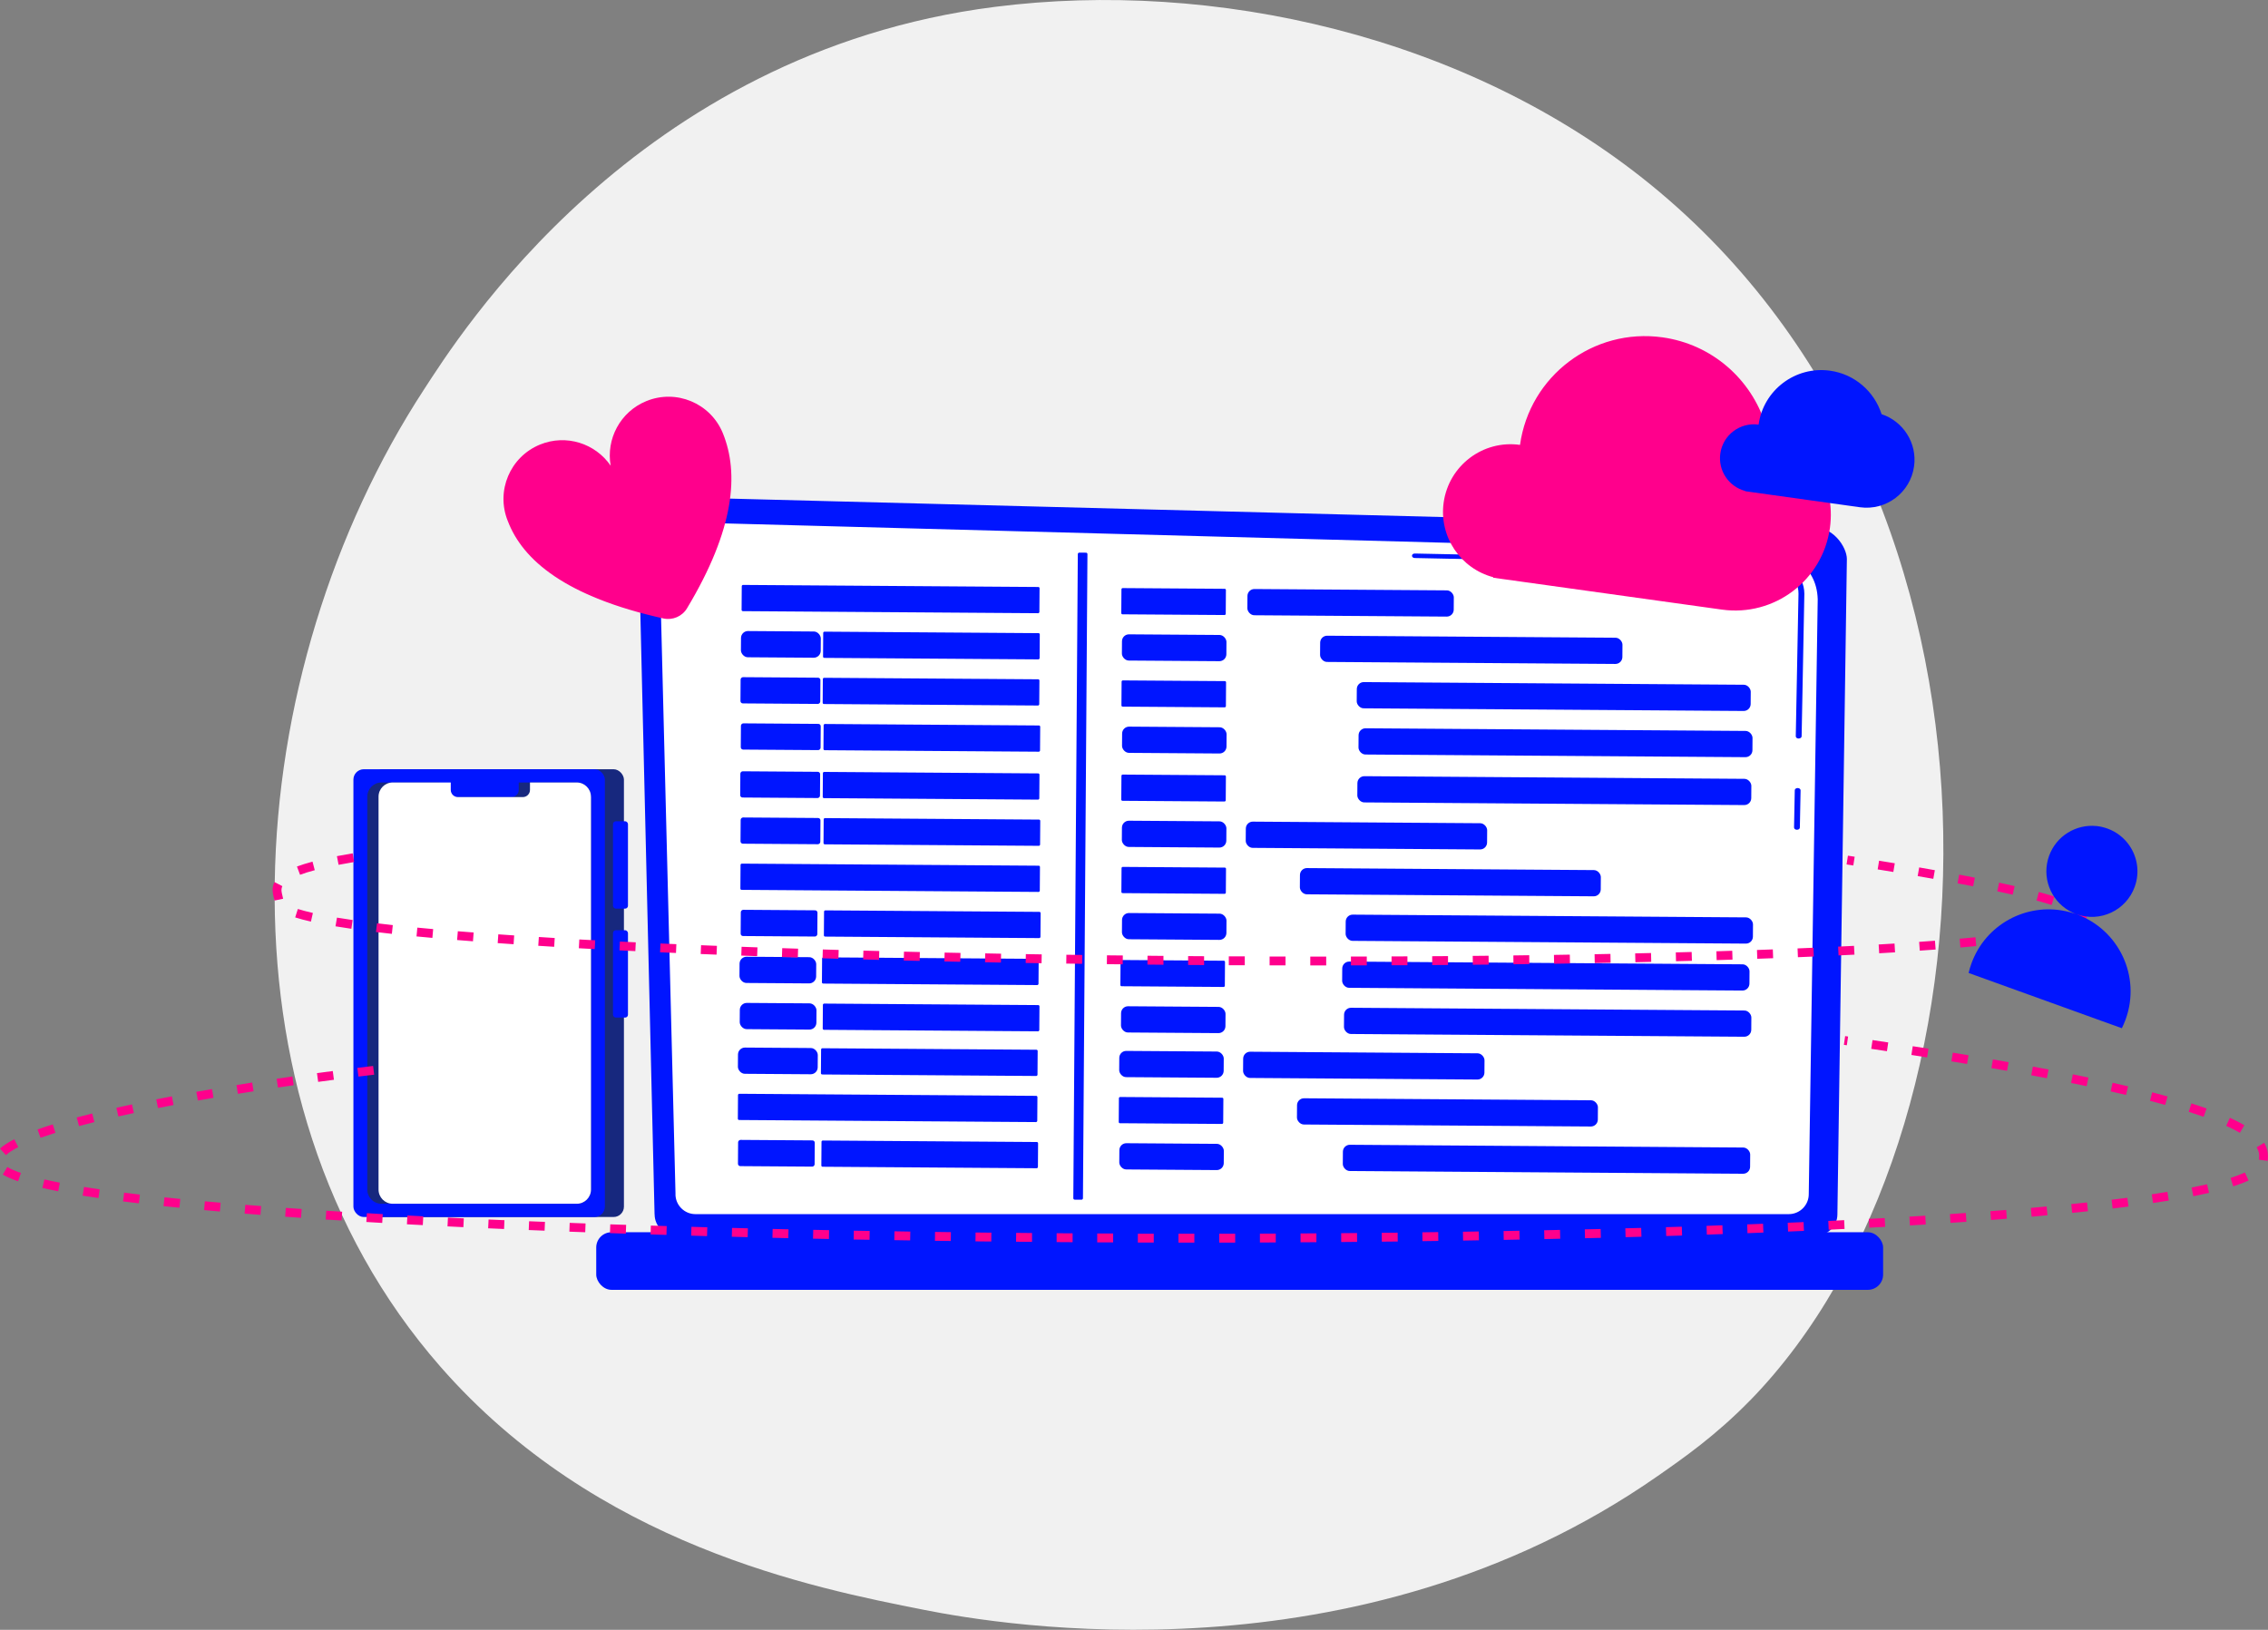 <?xml version="1.0" encoding="UTF-8"?>
<svg xmlns="http://www.w3.org/2000/svg" id="Calque_2" data-name="Calque 2" viewBox="0 0 433.11 311.28">
  <rect x="0" y="0" width="433.11" height="311.28" fill="#808080" stroke="none"/>
  <defs>
    <style>
      .cls-1 {
        fill: #17287e;
      }

      .cls-1, .cls-2, .cls-3, .cls-4, .cls-5 {
        stroke-width: 0px;
      }

      .cls-2 {
        fill: #f1f1f1;
      }

      .cls-3 {
        fill: #fff;
      }

      .cls-4 {
        fill: #ff008c;
      }

      .cls-5 {
        fill: #0015ff;
      }
    </style>
  </defs>
  <g id="Calque_1-2" data-name="Calque 1">
    <g>
      <path class="cls-2" d="M334.18,267.49c-6.54,6.7-12.74,11.02-17.63,14.43-57.5,40.11-125.54,28.42-140,25.57-21.35-4.22-62.63-12.37-92.47-46.49-45.15-51.62-38.12-132.95-3.1-186.63,6.41-9.82,40.24-64.32,109.02-73.06,41.62-5.29,90.14,5.38,125.27,34,73.75,60.07,68.5,181.43,18.91,232.19Z"></path>
      <g>
        <rect class="cls-1" x="71.13" y="146.92" width="48.02" height="85.52" rx="1.98" ry="1.98"></rect>
        <rect class="cls-5" x="67.49" y="146.92" width="48.02" height="85.52" rx="1.98" ry="1.98"></rect>
        <path class="cls-1" d="M112.86,152.16v75.04c0,1.49-1.21,2.71-2.71,2.71h-37.3c-1.5,0-2.71-1.21-2.71-2.71v-75.04c0-1.5,1.21-2.71,2.71-2.71h11.08v1.42c0,.76.61,1.37,1.37,1.37h12.39c.76,0,1.37-.62,1.37-1.37v-1.42h11.08c1.49,0,2.71,1.21,2.71,2.71h0Z"></path>
        <path class="cls-3" d="M112.86,152.16v75.04c0,1.49-1.21,2.71-2.71,2.71h-35.15c-1.5,0-2.71-1.21-2.71-2.71v-75.04c0-1.5,1.21-2.71,2.71-2.71h11.08v1.42c0,.76.62,1.37,1.37,1.37h12.39c.76,0,1.37-.62,1.37-1.37v-1.42h8.93c1.49,0,2.71,1.21,2.71,2.71h0Z"></path>
        <g>
          <rect class="cls-5" x="117.06" y="156.86" width="2.86" height="16.68" rx=".54" ry=".54"></rect>
          <rect class="cls-5" x="117.06" y="177.67" width="2.86" height="16.68" rx=".54" ry=".54"></rect>
        </g>
      </g>
      <g>
        <path class="cls-5" d="M125.01,231.94c0,2.21,1.81,4.02,4.03,4.02h217.81c2.22,0,4.03-1.81,4.03-4.02l1.81-125.17c0-2.21-2.61-6.53-7.39-6.21l-212.87-5.51c-2.78-.07-5.47,1-7.44,2.96-1.97,1.96-3.05,4.64-2.98,7.42l2.99,126.5Z"></path>
        <path class="cls-3" d="M128.99,228.08c0,2.1,1.71,3.81,3.81,3.81h208.8c2.1,0,3.81-1.71,3.81-3.81l1.71-113.63c-.2-6.84-6.2-9.3-9.83-9.15l-204.01-5.47c-1.95-.05-3.84.7-5.22,2.08s-2.14,3.27-2.09,5.22l3.03,120.95Z"></path>
        <g>
          <path class="cls-5" d="M343.15,158.48h0c-.31,0-.55-.2-.55-.44l.14-7.11c0-.24.25-.42.56-.42h0c.31,0,.55.2.55.44l-.14,7.11c0,.24-.25.42-.56.42Z"></path>
          <path class="cls-5" d="M343.48,141.06h0c-.31,0-.56-.2-.55-.44l.52-27.23c0-1.62-.65-2.91-1.89-3.83-2.32-1.72-6.02-1.63-6.17-1.63l-65.21-1.35c-.31,0-.55-.2-.54-.44,0-.24.24-.44.57-.42l65.17,1.35c.41-.02,4.34-.07,6.95,1.86,1.47,1.09,2.22,2.59,2.24,4.46l-.52,27.24c0,.24-.25.42-.56.42Z"></path>
        </g>
        <rect class="cls-5" x="113.86" y="235.36" width="245.75" height="11" rx="2.91" ry="2.91" transform="translate(473.47 481.71) rotate(-180)"></rect>
        <g>
          <rect class="cls-5" x="167.56" y="85.98" width="5.01" height="56.87" rx=".24" ry=".24" transform="translate(54.47 283.68) rotate(-89.6)"></rect>
          <rect class="cls-5" x="221.62" y="104.92" width="5.01" height="19.95" rx=".23" ry=".23" transform="translate(107.66 338.21) rotate(-89.6)"></rect>
          <rect class="cls-5" x="238.21" y="112.63" width="39.41" height="5.01" rx="1.33" ry="1.33" transform="translate(.81 -1.8) rotate(.4)"></rect>
          <rect class="cls-5" x="141.49" y="120.57" width="15.24" height="5.01" rx="1.33" ry="1.33" transform="translate(.87 -1.04) rotate(.4)"></rect>
          <rect class="cls-5" x="175.37" y="102.61" width="5.01" height="41.36" rx=".24" ry=".24" transform="translate(53.34 300.3) rotate(-89.6)"></rect>
          <rect class="cls-5" x="214.25" y="121.22" width="19.95" height="5.01" rx="1.33" ry="1.33" transform="translate(.87 -1.57) rotate(.4)"></rect>
          <rect class="cls-5" x="252.09" y="121.61" width="57.73" height="5.01" rx="1.33" ry="1.33" transform="translate(.88 -1.96) rotate(.4)"></rect>
          <rect class="cls-5" x="146.53" y="124.27" width="5.01" height="15.24" rx=".45" ry=".45" transform="translate(16.11 280) rotate(-89.6)"></rect>
          <rect class="cls-5" x="175.29" y="111.42" width="5.01" height="41.36" rx=".24" ry=".24" transform="translate(44.46 308.97) rotate(-89.6)"></rect>
          <rect class="cls-5" x="221.64" y="122.56" width="5.01" height="19.95" rx=".23" ry=".23" transform="translate(90.05 355.74) rotate(-89.6)"></rect>
          <rect class="cls-5" x="259.09" y="130.53" width="75.23" height="5.01" rx="1.33" ry="1.33" transform="translate(.94 -2.07) rotate(.4)"></rect>
          <rect class="cls-5" x="146.59" y="133.09" width="5.01" height="15.24" rx=".45" ry=".45" transform="translate(7.35 288.82) rotate(-89.6)"></rect>
          <rect class="cls-5" x="175.44" y="120.24" width="5.01" height="41.36" rx=".24" ry=".24" transform="translate(35.79 317.88) rotate(-89.6)"></rect>
          <rect class="cls-5" x="214.27" y="138.85" width="19.95" height="5.01" rx="1.33" ry="1.33" transform="translate(1 -1.57) rotate(.4)"></rect>
          <rect class="cls-5" x="259.43" y="139.36" width="75.23" height="5.01" rx="1.33" ry="1.33" transform="translate(1 -2.08) rotate(.4)"></rect>
          <rect class="cls-5" x="146.48" y="142.24" width="5.01" height="15.24" rx=".45" ry=".45" transform="translate(-1.91 297.8) rotate(-89.6)"></rect>
          <rect class="cls-5" x="175.3" y="129.4" width="5.01" height="41.36" rx=".24" ry=".24" transform="translate(26.49 326.83) rotate(-89.6)"></rect>
          <rect class="cls-5" x="221.61" y="140.53" width="5.01" height="19.95" rx=".23" ry=".23" transform="translate(72.05 373.57) rotate(-89.6)"></rect>
          <rect class="cls-5" x="259.21" y="148.51" width="75.23" height="5.01" rx="1.33" ry="1.33" transform="translate(1.06 -2.08) rotate(.4)"></rect>
          <rect class="cls-5" x="146.54" y="151.06" width="5.01" height="15.24" rx=".45" ry=".45" transform="translate(-10.67 306.62) rotate(-89.6)"></rect>
          <rect class="cls-5" x="175.45" y="138.22" width="5.01" height="41.36" rx=".24" ry=".24" transform="translate(17.82 335.74) rotate(-89.6)"></rect>
          <rect class="cls-5" x="214.24" y="156.82" width="19.95" height="5.01" rx="1.33" ry="1.33" transform="translate(1.12 -1.57) rotate(.4)"></rect>
          <rect class="cls-5" x="237.9" y="157.08" width="46.09" height="5.01" rx="1.33" ry="1.33" transform="translate(1.12 -1.82) rotate(.4)"></rect>
          <rect class="cls-5" x="167.49" y="139.06" width="5.01" height="57.18" rx=".24" ry=".24" transform="translate(1.16 336.47) rotate(-89.6)"></rect>
          <rect class="cls-5" x="221.63" y="158.16" width="5.01" height="19.95" rx=".23" ry=".23" transform="translate(54.44 391.1) rotate(-89.6)"></rect>
          <rect class="cls-5" x="248.23" y="166" width="57.46" height="5.01" rx="1.33" ry="1.33" transform="translate(1.19 -1.94) rotate(.4)"></rect>
          <rect class="cls-5" x="146.26" y="169" width="5.01" height="14.64" rx=".45" ry=".45" transform="translate(-28.58 323.85) rotate(-89.6)"></rect>
          <rect class="cls-5" x="175.53" y="155.85" width="5.01" height="41.36" rx=".24" ry=".24" transform="translate(.26 353.32) rotate(-89.6)"></rect>
          <rect class="cls-5" x="214.26" y="174.45" width="19.95" height="5.01" rx="1.33" ry="1.33" transform="translate(1.24 -1.57) rotate(.4)"></rect>
          <rect class="cls-5" x="256.97" y="174.96" width="77.78" height="5.01" rx="1.33" ry="1.33" transform="translate(1.25 -2.07) rotate(.4)"></rect>
          <rect class="cls-5" x="140.92" y="200.13" width="15.24" height="5.01" rx="1.33" ry="1.33" transform="translate(1.42 -1.04) rotate(.4)"></rect>
          <rect class="cls-5" x="174.96" y="182.17" width="5.01" height="41.36" rx=".24" ry=".24" transform="translate(-26.62 378.9) rotate(-89.6)"></rect>
          <rect class="cls-5" x="213.73" y="200.78" width="19.95" height="5.01" rx="1.33" ry="1.33" transform="translate(1.43 -1.56) rotate(.4)"></rect>
          <rect class="cls-5" x="237.39" y="201.03" width="46.09" height="5.01" rx="1.33" ry="1.33" transform="translate(1.43 -1.82) rotate(.4)"></rect>
          <rect class="cls-5" x="167" y="183.02" width="5.01" height="57.18" rx=".24" ry=".24" transform="translate(-43.28 379.63) rotate(-89.6)"></rect>
          <rect class="cls-5" x="221.12" y="202.12" width="5.01" height="19.95" rx=".23" ry=".23" transform="translate(9.98 434.23) rotate(-89.6)"></rect>
          <rect class="cls-5" x="247.68" y="209.96" width="57.46" height="5.01" rx="1.33" ry="1.33" transform="translate(1.49 -1.93) rotate(.4)"></rect>
          <rect class="cls-5" x="145.75" y="212.95" width="5.01" height="14.64" rx=".45" ry=".45" transform="translate(-73.04 366.98) rotate(-89.6)"></rect>
          <rect class="cls-5" x="175.04" y="199.81" width="5.01" height="41.36" rx=".24" ry=".24" transform="translate(-44.18 396.48) rotate(-89.6)"></rect>
          <rect class="cls-5" x="213.75" y="218.41" width="19.95" height="5.01" rx="1.33" ry="1.33" transform="translate(1.55 -1.56) rotate(.4)"></rect>
          <rect class="cls-5" x="256.43" y="218.91" width="77.78" height="5.01" rx="1.33" ry="1.33" transform="translate(1.56 -2.06) rotate(.4)"></rect>
          <rect class="cls-5" x="141.22" y="182.78" width="14.64" height="5.01" rx="1.33" ry="1.33" transform="translate(1.3 -1.04) rotate(.4)"></rect>
          <rect class="cls-5" x="175.15" y="164.82" width="5.01" height="41.36" rx=".24" ry=".24" transform="translate(-9.08 361.85) rotate(-89.6)"></rect>
          <rect class="cls-5" x="221.44" y="175.96" width="5.01" height="19.95" rx=".23" ry=".23" transform="translate(36.45 408.57) rotate(-89.6)"></rect>
          <rect class="cls-5" x="256.31" y="183.92" width="77.78" height="5.01" rx="1.33" ry="1.33" transform="translate(1.31 -2.06) rotate(.4)"></rect>
          <rect class="cls-5" x="141.27" y="191.6" width="14.64" height="5.01" rx="1.33" ry="1.33" transform="translate(1.36 -1.04) rotate(.4)"></rect>
          <rect class="cls-5" x="175.3" y="173.64" width="5.01" height="41.36" rx=".24" ry=".24" transform="translate(-17.75 370.77) rotate(-89.6)"></rect>
          <rect class="cls-5" x="214.07" y="192.25" width="19.95" height="5.01" rx="1.33" ry="1.33" transform="translate(1.37 -1.56) rotate(.4)"></rect>
          <rect class="cls-5" x="256.66" y="192.75" width="77.78" height="5.01" rx="1.33" ry="1.33" transform="translate(1.37 -2.07) rotate(.4)"></rect>
          <rect class="cls-5" x="144.53" y="166.42" width="123.58" height="1.84" rx=".27" ry=".27" transform="translate(37.54 372.49) rotate(-89.6)"></rect>
        </g>
      </g>
      <path class="cls-4" d="M228.09,237.33h-3.04s0-1.69,0-1.69h3.03v1.69ZM232.83,237.33v-1.69s3.05,0,3.05,0v1.69s-3.05,0-3.05,0ZM220.33,237.32h-3.04s0-1.69,0-1.69h3.04s0,1.69,0,1.69ZM240.6,237.31v-1.69s3.03-.01,3.03-.01v1.69s-3.03.01-3.03.01ZM212.57,237.29h-3.04s0-1.7,0-1.7h3.04s0,1.7,0,1.7ZM248.36,237.27v-1.69s3.03-.02,3.03-.02v1.69s-3.03.02-3.03.02ZM204.81,237.25l-3.03-.02v-1.69s3.05.02,3.05.02v1.69ZM256.12,237.22v-1.69s3.02-.03,3.02-.03l.02,1.69-3.04.03ZM197.06,237.19l-3.03-.03.02-1.69,3.03.03v1.69ZM263.88,237.15l-.02-1.69,3.04-.03.02,1.69-3.04.03ZM189.31,237.12l-3.03-.03.02-1.69,3.02.03-.02,1.69ZM271.64,237.05l-.02-1.69,3.03-.04.02,1.69-3.04.04ZM181.58,237.02l-3.04-.04.02-1.69,3.03.04-.02,1.69ZM279.4,236.94l-.03-1.69,3.03-.05.03,1.69-3.04.05ZM173.82,236.91l-3.04-.05.03-1.69,3.03.05-.03,1.69ZM287.16,236.81l-.03-1.69,3.03-.06.03,1.69-3.04.06ZM166.06,236.79l-3.04-.05.03-1.69,3.03.05-.03,1.69ZM294.92,236.66l-.04-1.69,3.03-.07.04,1.69-3.04.07ZM158.3,236.64l-3.04-.06.04-1.69,3.03.06-.03,1.69ZM302.68,236.49l-.04-1.69c1.01-.02,2.03-.05,3.03-.07l.04,1.69c-1.01.03-2.02.05-3.04.07ZM150.55,236.48l-3.04-.07.04-1.69,3.03.07-.04,1.69ZM142.79,236.29l-3.04-.08.04-1.69,3.03.08-.04,1.69ZM310.43,236.29l-.05-1.69c1.01-.03,2.03-.06,3.03-.08l.05,1.69c-1.01.03-2.02.06-3.04.08ZM135.03,236.09c-1.01-.03-2.03-.06-3.04-.09l.05-1.69c1.01.03,2.02.06,3.03.09l-.05,1.69ZM318.19,236.07l-.05-1.69c1.01-.03,2.03-.06,3.03-.09l.05,1.69c-1.01.03-2.02.06-3.04.09ZM127.27,235.86l-3.03-.09.05-1.69,3.03.09-.05,1.69ZM325.95,235.81l-.06-1.68c1.02-.03,2.03-.07,3.03-.11l.06,1.68c-1.01.04-2.02.07-3.04.11ZM119.51,235.62c-1.02-.03-2.03-.07-3.03-.1l.06-1.68c1.01.03,2.02.07,3.03.1l-.06,1.69ZM333.71,235.53l-.06-1.68c1.02-.04,2.03-.08,3.03-.12l.07,1.68c-1.01.04-2.02.08-3.04.12ZM111.76,235.35c-1.02-.04-2.03-.07-3.03-.11l.06-1.68c1.01.04,2.02.08,3.03.11l-.06,1.68ZM341.46,235.22l-.07-1.68c1.02-.04,2.03-.09,3.03-.13l.07,1.68c-1.01.04-2.02.09-3.03.13ZM104,235.05c-1.02-.04-2.03-.08-3.03-.12l.07-1.68c1.01.04,2.02.08,3.03.12l-.07,1.68ZM349.22,234.87l-.08-1.68c1.02-.05,2.03-.1,3.03-.15l.08,1.68c-1,.05-2.02.1-3.03.15ZM96.25,234.73c-1.02-.04-2.03-.09-3.03-.13l.08-1.68c1.01.05,2.02.09,3.03.13l-.07,1.68ZM356.97,234.48l-.09-1.68c1.02-.05,2.03-.11,3.03-.16l.09,1.68c-1,.06-2.01.11-3.03.16ZM88.49,234.38c-1.02-.05-2.03-.1-3.03-.15l.08-1.68c1,.05,2.01.1,3.03.15l-.08,1.68ZM364.73,234.05l-.1-1.68c1.02-.06,2.03-.12,3.03-.18l.1,1.68c-1,.06-2.01.12-3.03.18ZM80.74,233.99c-1.02-.05-2.03-.11-3.03-.16l.09-1.68c1,.05,2.01.11,3.03.16l-.09,1.68ZM72.99,233.57c-1.02-.06-2.03-.12-3.03-.18l.1-1.68c1,.06,2.01.12,3.03.18l-.1,1.68ZM372.48,233.56l-.11-1.68c1.02-.07,2.03-.14,3.03-.21l.12,1.68c-1,.07-2.01.14-3.03.21ZM65.23,233.11c-1.02-.06-2.03-.13-3.03-.19l.11-1.68c1,.07,2.01.13,3.03.19l-.11,1.68ZM380.22,233.01l-.13-1.68c1.02-.08,2.03-.16,3.02-.24l.13,1.68c-1,.08-2.01.16-3.03.24ZM57.49,232.6c-1.02-.07-2.03-.14-3.03-.22l.12-1.68c1,.07,2.01.14,3.03.21l-.12,1.68ZM387.97,232.38l-.15-1.68c1.02-.09,2.03-.18,3.02-.27l.15,1.68c-.99.09-2,.18-3.03.27ZM49.74,232.03c-1.02-.08-2.03-.16-3.03-.24l.14-1.68c1,.08,2,.16,3.02.24l-.13,1.68ZM395.71,231.65l-.17-1.68c1.02-.1,2.03-.21,3.01-.31l.18,1.68c-.99.11-2,.21-3.03.31ZM42,231.39c-1.02-.09-2.03-.18-3.03-.27l.15-1.68c.99.09,2,.18,3.02.27l-.15,1.68ZM403.44,230.81l-.2-1.67c1.03-.12,2.03-.25,3.01-.37l.22,1.67c-.98.13-1.99.25-3.02.38ZM34.26,230.67c-1.03-.1-2.04-.21-3.03-.31l.18-1.68c.99.11,1.99.21,3.02.31l-.17,1.68ZM26.52,229.83c-1.03-.12-2.04-.25-3.02-.37l.21-1.67c.98.12,1.98.25,3.01.37l-.2,1.67ZM411.16,229.78l-.25-1.67c1.04-.15,2.04-.31,2.99-.47l.27,1.66c-.95.16-1.97.31-3.01.47ZM18.8,228.82c-1.04-.15-2.05-.31-3.02-.46l.27-1.66c.96.15,1.96.31,2.99.46l-.24,1.67ZM418.85,228.47l-.33-1.65c1.04-.21,2.03-.42,2.95-.63l.38,1.64c-.93.21-1.94.43-3,.64ZM11.1,227.53c-1.06-.21-2.07-.42-3-.63l.38-1.64c.91.21,1.9.42,2.95.62l-.32,1.66ZM426.47,226.59l-.51-1.61c1.06-.34,1.98-.69,2.74-1.04l.7,1.53c-.82.38-1.81.75-2.93,1.11ZM3.46,225.62c-1.23-.42-2.19-.85-2.93-1.29l.87-1.44c.63.38,1.5.76,2.6,1.14l-.55,1.6ZM433.04,221.72l-1.67-.23c.03-.24.05-.46.05-.66,0-.62-.15-1.16-.48-1.7l1.44-.87c.49.81.72,1.65.72,2.57,0,.28-.02.57-.06.89ZM1.13,220.62l-1.13-1.25c.65-.59,1.54-1.17,2.72-1.78l.77,1.5c-1.03.53-1.82,1.04-2.35,1.52ZM7.74,217.31l-.57-1.59c.9-.32,1.88-.65,2.91-.97l.5,1.61c-1.01.32-1.97.64-2.85.95ZM427.74,216.36c-.75-.44-1.63-.89-2.61-1.34l.7-1.53c1.04.47,1.97.95,2.77,1.42l-.86,1.45ZM15.09,215.06l-.44-1.63c.95-.25,1.94-.51,2.96-.76l.41,1.64c-1,.25-1.99.5-2.93.76ZM420.82,213.3c-.89-.31-1.84-.63-2.85-.95l.51-1.61c1.02.32,1.99.65,2.9.97l-.56,1.59ZM22.6,213.22l-.37-1.64c.97-.22,1.96-.44,2.98-.65l.35,1.65c-1.01.21-1.99.43-2.96.65ZM30.17,211.62l-.33-1.65c.98-.19,1.98-.39,2.99-.58l.31,1.66c-1.01.19-2,.38-2.97.58ZM413.48,211.03c-.93-.26-1.91-.52-2.91-.78l.42-1.63c1.02.26,2.01.53,2.94.79l-.45,1.62ZM37.79,210.19l-.3-1.66c.99-.18,1.99-.35,3-.52l.28,1.66c-1,.17-2,.35-2.99.52ZM406.01,209.13c-.95-.22-1.93-.45-2.95-.68l.37-1.65c1.02.23,2.01.46,2.96.68l-.39,1.64ZM45.43,208.9l-.27-1.66c1-.16,2-.32,3-.48l.26,1.67c-1,.16-2,.32-2.99.48ZM53.08,207.71l-.25-1.67c1-.15,2-.29,3.01-.44l.24,1.67c-1,.14-2,.29-3,.44ZM398.47,207.45c-.96-.2-1.95-.41-2.96-.61l.33-1.65c1.02.21,2.01.41,2.98.61l-.35,1.65ZM60.76,206.63l-.23-1.67c1-.14,2.01-.27,3.02-.4l.22,1.67c-1,.13-2.01.26-3.01.4ZM390.88,205.93c-.97-.19-1.96-.37-2.98-.56l.31-1.66c1.02.19,2.01.38,2.99.56l-.32,1.66ZM68.45,205.63l-.21-1.67c1.01-.12,2.01-.25,3.01-.37l.2,1.67c-1,.12-2,.24-3.01.36ZM383.27,204.52c-.98-.17-1.97-.35-2.98-.52l.29-1.66c1.02.18,2.01.35,2.99.53l-.3,1.66ZM375.64,203.21c-.98-.16-1.98-.33-2.99-.5l.27-1.66c1.02.17,2.01.33,3,.5l-.28,1.66ZM368,201.96c-.98-.16-1.98-.31-2.99-.47l.26-1.67c1.01.16,2.01.32,3,.47l-.26,1.66ZM360.34,200.77c-.99-.15-1.99-.3-3-.45l.25-1.67c1.01.15,2.01.3,3,.45l-.25,1.67ZM352.68,199.64l-.56-.08.24-1.67.56.08-.24,1.67Z"></path>
      <path class="cls-4" d="M252.14,184.39h-1.92s0-1.69,0-1.69h1.92s1.12,0,1.12,0v1.69s-1.12,0-1.12,0ZM257.98,184.38v-1.69s3.03,0,3.03,0v1.69s-3.03,0-3.03,0ZM245.49,184.38h-3.04s0-1.69,0-1.69h3.04s0,1.69,0,1.69ZM265.74,184.36v-1.69s3.03-.01,3.03-.01v1.69s-3.03.01-3.03.01ZM237.71,184.36h-3.05s0-1.7,0-1.7h3.05s0,1.7,0,1.7ZM273.5,184.32v-1.69s3.02-.02,3.02-.02v1.69s-3.02.02-3.02.02ZM229.93,184.32l-3.04-.02v-1.69s3.05.02,3.05.02v1.69ZM222.16,184.26l-3.04-.03.02-1.69,3.04.03v1.69ZM281.26,184.26l-.02-1.69,3.03-.03.02,1.69-3.04.03ZM214.4,184.18l-3.03-.03.02-1.69,3.03.03-.02,1.69ZM289.02,184.17l-.02-1.69,3.03-.04.02,1.69-3.04.04ZM206.65,184.08l-3.03-.04.02-1.69,3.03.04-.02,1.69ZM296.78,184.07l-.03-1.69,3.03-.05.03,1.69-3.04.05ZM198.91,183.97l-3.04-.05.03-1.69,3.03.05-.03,1.69ZM304.54,183.94l-.03-1.69c1.02-.02,2.03-.04,3.03-.06l.03,1.69c-1.01.02-2.02.04-3.04.06ZM191.15,183.84l-3.04-.06.03-1.69,3.03.06-.03,1.69ZM312.3,183.78l-.04-1.69c1.02-.02,2.03-.05,3.03-.07l.04,1.69c-1.01.02-2.02.05-3.04.07ZM183.39,183.69l-3.04-.06.04-1.69,3.03.06-.04,1.69ZM320.06,183.59l-.04-1.69c1.02-.03,2.03-.05,3.03-.08l.05,1.69c-1.01.03-2.02.05-3.04.08ZM175.63,183.52l-3.04-.07.04-1.69,3.03.07-.04,1.69ZM327.82,183.38l-.05-1.69c1.02-.03,2.03-.06,3.03-.1l.05,1.69c-1,.03-2.02.06-3.04.1ZM167.87,183.33l-3.04-.08.05-1.69,3.03.08-.04,1.69ZM335.58,183.12l-.06-1.68c1.02-.04,2.03-.07,3.03-.11l.06,1.68c-1,.04-2.01.07-3.04.11ZM160.12,183.12l-3.04-.09.05-1.69,3.03.09-.05,1.69ZM152.36,182.88c-1.02-.03-2.03-.07-3.04-.1l.06-1.69c1.01.03,2.02.07,3.03.1l-.05,1.69ZM343.34,182.82l-.07-1.68c1.02-.04,2.03-.09,3.03-.13l.07,1.68c-1,.04-2.01.09-3.04.13ZM144.6,182.62c-1.02-.04-2.03-.07-3.04-.11l.06-1.68c1.01.04,2.02.07,3.03.11l-.06,1.68ZM351.1,182.48l-.08-1.68c1.02-.05,2.03-.1,3.03-.15l.09,1.68c-1,.05-2.01.1-3.04.15ZM136.84,182.33c-1.02-.04-2.03-.08-3.03-.12l.07-1.68c1,.04,2.02.08,3.03.12l-.07,1.68ZM358.86,182.07l-.1-1.68c1.03-.06,2.04-.12,3.03-.18l.1,1.68c-.99.06-2.01.12-3.03.18ZM129.08,182.01c-1.02-.04-2.03-.09-3.03-.13l.08-1.68c1,.05,2.01.09,3.03.13l-.07,1.68ZM121.33,181.66c-1.02-.05-2.03-.1-3.03-.15l.08-1.68c1,.05,2.01.1,3.03.15l-.08,1.68ZM366.61,181.57l-.12-1.68c1.03-.07,2.04-.14,3.02-.22l.13,1.68c-.99.07-2,.15-3.03.22ZM113.57,181.27c-1.02-.05-2.03-.11-3.03-.16l.09-1.68c1,.06,2.01.11,3.03.16l-.09,1.68ZM374.37,180.97l-.15-1.68c1.04-.09,2.04-.18,3.02-.28l.16,1.68c-.98.09-1.99.19-3.03.28ZM105.82,180.83c-1.02-.06-2.03-.12-3.03-.19l.11-1.68c1,.06,2.01.12,3.03.19l-.1,1.68ZM98.07,180.34c-1.02-.07-2.04-.14-3.03-.21l.12-1.68c.99.07,2,.14,3.03.21l-.11,1.68ZM382.11,180.2l-.19-1.67c1.05-.12,2.06-.25,3-.37l.22,1.67c-.95.13-1.97.25-3.03.37ZM90.32,179.78c-1.03-.08-2.04-.16-3.03-.24l.14-1.68c.99.08,2,.16,3.02.24l-.13,1.68ZM82.57,179.13c-1.03-.09-2.04-.19-3.03-.28l.16-1.68c.98.1,1.99.19,3.02.28l-.15,1.68ZM389.85,179.11l-.29-1.66c1.09-.19,2.08-.39,2.93-.59l.38,1.64c-.89.21-1.9.41-3.02.61ZM74.83,178.36c-1.04-.11-2.05-.23-3.03-.35l.2-1.67c.97.12,1.97.23,3.01.35l-.18,1.68ZM67.09,177.39c-1.07-.15-2.08-.31-3.02-.47l.28-1.66c.93.15,1.93.31,2.99.46l-.24,1.67ZM397.58,176.73l-1.03-1.33c.13-.1.18-.17.21-.2-.03-.06-.19-.29-.8-.66l.88-1.44c.4.24,1.61.98,1.61,2.11,0,.07,0,.14-.02.22-.07.48-.35.92-.85,1.31ZM59.38,176.02c-1.15-.26-2.16-.53-3.01-.8l.51-1.61c.8.25,1.76.51,2.87.76l-.37,1.64ZM391.79,172.84c-.85-.27-1.82-.55-2.88-.84l.44-1.63c1.08.29,2.07.58,2.95.86l-.51,1.61ZM52.42,171.99c-.03-.15-.07-.3-.11-.45-.12-.47-.25-1.01-.25-1.58s.12-1.03.36-1.49l1.5.78c-.11.22-.17.45-.17.72,0,.36.1.76.2,1.18.04.17.08.33.12.5l-1.65.35ZM384.36,170.88c-.93-.21-1.92-.43-2.95-.65l.35-1.65c1.04.22,2.03.44,2.97.66l-.38,1.64ZM376.8,169.28c-.96-.19-1.95-.38-2.97-.57l.31-1.66c1.03.19,2.03.39,2.99.58l-.33,1.65ZM369.19,167.85c-.97-.17-1.96-.35-2.98-.52l.29-1.66c1.02.18,2.02.35,2.99.53l-.3,1.66ZM57.3,167.08l-.59-1.58c.85-.32,1.85-.63,2.97-.93l.43,1.63c-1.07.28-2.02.58-2.82.88ZM361.56,166.54c-.98-.16-1.97-.33-2.99-.49l.27-1.66c1.02.17,2.02.33,3,.49l-.28,1.66ZM353.91,165.3l-1.28-.2.26-1.67,1.29.2-.26,1.67ZM64.66,165.18l-.32-1.66c.94-.18,1.95-.36,3.01-.54l.28,1.66c-1.04.17-2.04.35-2.96.53Z"></path>
      <path class="cls-5" d="M405.94,194.65c2.93-8.13-1.28-17.1-9.4-20.04,4.52,1.62,9.49-.72,11.12-5.24.99-2.74.52-5.64-1.01-7.87-.99-1.45-2.44-2.62-4.22-3.26,0,0,0,0-.01,0-.15-.06-.31-.11-.46-.15-.05-.01-.1-.03-.15-.04-.11-.03-.23-.06-.34-.09-.05-.01-.11-.02-.16-.04-.12-.03-.23-.05-.35-.07-.04,0-.09-.02-.13-.02-.14-.02-.29-.04-.43-.06-.01,0-.03,0-.04,0,0,0,0,0,0,0-3.88-.4-7.68,1.87-9.06,5.7-1.44,4,.23,8.36,3.76,10.44.02.01.04.02.05.03.13.07.25.14.39.21.03.01.06.03.08.04.13.07.27.13.4.19.02,0,.04.02.06.03.15.07.31.13.47.19-.03-.01-.06-.02-.09-.03-.26-.09-.52-.18-.79-.25-.1-.03-.2-.06-.31-.09-.23-.06-.47-.12-.7-.17-.04,0-.09-.02-.13-.03,0,0,0,0,0,0-7.55-1.63-15.33,2.53-18.02,10-.22.6-.4,1.2-.53,1.8l25.28,9.12,3.98,1.43h0c.12-.24.23-.48.34-.73.14-.32.28-.65.4-.99Z"></path>
      <path class="cls-4" d="M138.02,82.69h0c-2.36-5.7-8.89-8.42-14.6-6.08-4.98,2.04-7.71,7.25-6.8,12.34-2.92-4.27-8.52-6.08-13.5-4.04-5.72,2.34-8.46,8.85-6.16,14.57h0s0,0,0,0c0,.02.01.04.02.05,2.85,7.47,11.05,14.43,29.7,18.59,1.76.39,3.59-.39,4.51-1.93,9.14-15.19,9.95-25.84,6.85-33.45,0-.02-.01-.04-.02-.05Z"></path>
      <path class="cls-4" d="M337.12,81c-2.73-8.56-10.15-15.24-19.65-16.57-13.18-1.84-25.36,7.36-27.2,20.54-7.07-.99-13.59,3.94-14.58,11.01-.91,6.54,3.24,12.61,9.46,14.26v.1s43.68,6.09,43.68,6.09c10,1.39,19.23-5.58,20.62-15.58,1.24-8.87-4.12-17.14-12.34-19.86Z"></path>
      <path class="cls-5" d="M359.32,79.11c-1.37-4.29-5.09-7.65-9.85-8.31-6.61-.92-12.72,3.69-13.64,10.3-3.54-.49-6.82,1.98-7.31,5.52-.46,3.28,1.63,6.33,4.75,7.15v.05s21.91,3.06,21.91,3.06c5.01.7,9.65-2.8,10.34-7.81.62-4.45-2.07-8.6-6.19-9.96Z"></path>
    </g>
  </g>
</svg>
